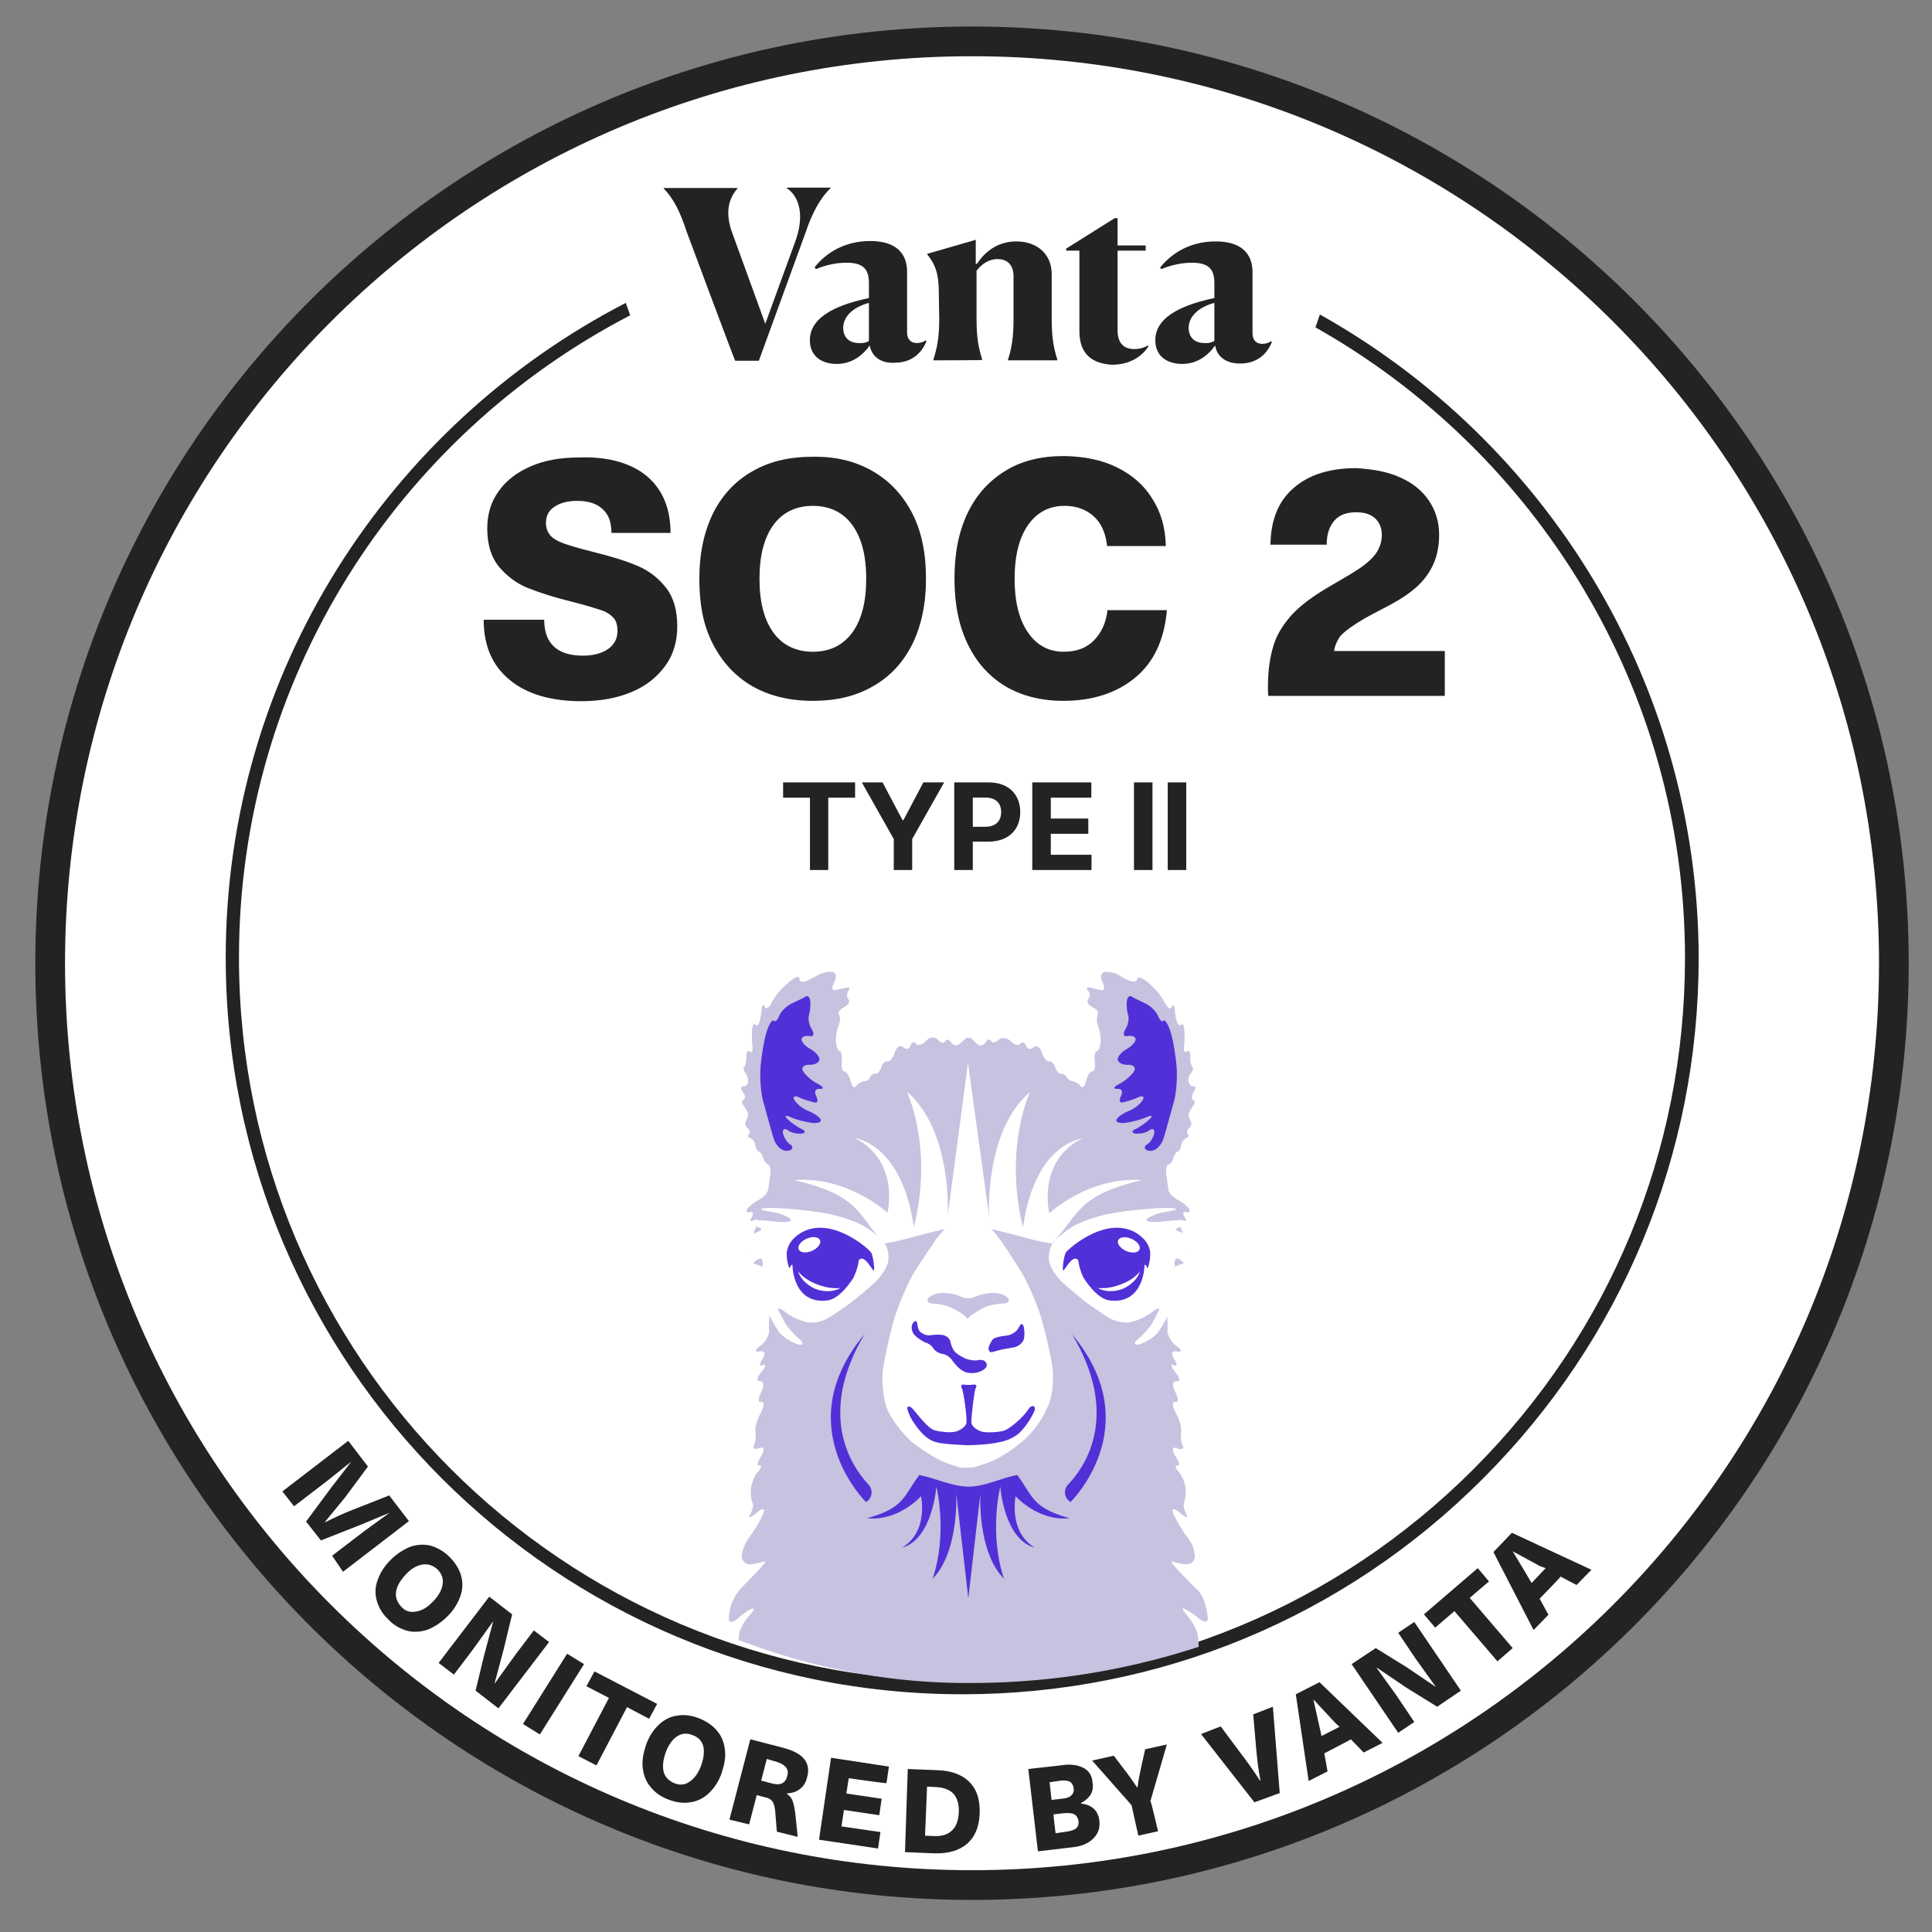 <svg width="65" height="65" viewBox="0 0 65 65" fill="none" xmlns="http://www.w3.org/2000/svg">
<rect x="0" y="0" width="65" height="65" fill="#808080" stroke="none"/>
<path d="M32.702 1.392C49.831 1.392 63.717 15.277 63.717 32.406C63.717 49.535 49.831 63.421 32.702 63.421C15.573 63.421 1.688 49.535 1.688 32.406C1.688 15.277 15.573 1.392 32.702 1.392Z" fill="white" stroke="#232323"/>
<path d="M26.347 26.837V26.323H28.769V26.837H27.866V29.271H27.25V26.837H26.347ZM28.995 26.323H29.693L30.365 27.593H30.394L31.066 26.323H31.765L30.689 28.229V29.271H30.07V28.229L28.995 26.323ZM32.105 29.271V26.323H33.269C33.938 26.323 34.325 26.736 34.325 27.322C34.325 27.911 33.931 28.316 33.253 28.316H32.729V29.271H32.105ZM32.729 27.816H33.152C33.509 27.816 33.683 27.614 33.683 27.322C33.683 27.028 33.509 26.833 33.149 26.833H32.729V27.816ZM34.73 29.271V26.323H36.717V26.837H35.353V27.54H36.615V28.053H35.353V28.758H36.723V29.271H34.73ZM38.774 26.323V29.271H38.151V26.323H38.774ZM39.91 26.323V29.271H39.287V26.323H39.91Z" fill="#232323"/>
<path d="M21.756 16.013C22.283 16.456 22.559 17.091 22.559 17.929H20.571C20.571 17.57 20.476 17.306 20.272 17.127C20.069 16.935 19.781 16.851 19.41 16.851C19.099 16.851 18.835 16.923 18.644 17.055C18.452 17.186 18.369 17.366 18.369 17.593C18.369 17.761 18.416 17.893 18.512 18.012C18.608 18.12 18.776 18.216 18.979 18.288C19.183 18.36 19.506 18.455 19.937 18.563C20.559 18.719 21.074 18.874 21.457 19.042C21.852 19.21 22.164 19.461 22.415 19.784C22.666 20.108 22.786 20.538 22.786 21.077C22.786 21.58 22.654 22.035 22.379 22.406C22.104 22.777 21.744 23.076 21.254 23.28C20.775 23.484 20.2 23.591 19.566 23.591C18.536 23.591 17.722 23.352 17.147 22.873C16.561 22.394 16.273 21.724 16.273 20.85H18.309C18.309 21.652 18.752 22.059 19.614 22.059C19.973 22.059 20.26 21.975 20.464 21.831C20.667 21.688 20.775 21.484 20.775 21.221C20.775 21.029 20.727 20.874 20.631 20.778C20.535 20.67 20.38 20.574 20.188 20.515C19.997 20.455 19.697 20.359 19.266 20.251C18.632 20.096 18.117 19.928 17.734 19.772C17.351 19.617 17.04 19.365 16.776 19.054C16.525 18.743 16.393 18.312 16.393 17.785C16.393 17.306 16.513 16.887 16.776 16.528C17.028 16.169 17.387 15.893 17.854 15.69C18.321 15.486 18.859 15.391 19.482 15.391C20.464 15.355 21.23 15.582 21.756 16.013ZM29.371 15.858C29.945 16.193 30.376 16.66 30.699 17.282C31.011 17.905 31.154 18.623 31.154 19.473C31.154 20.323 30.999 21.041 30.699 21.664C30.388 22.286 29.945 22.765 29.371 23.088C28.796 23.424 28.125 23.579 27.347 23.579C26.557 23.579 25.887 23.412 25.312 23.088C24.738 22.753 24.306 22.286 23.983 21.664C23.66 21.041 23.528 20.323 23.528 19.473C23.528 18.623 23.684 17.905 23.983 17.282C24.294 16.66 24.738 16.181 25.312 15.858C25.887 15.522 26.557 15.367 27.347 15.367C28.125 15.355 28.796 15.522 29.371 15.858ZM26.018 17.665C25.707 18.096 25.552 18.695 25.552 19.473C25.552 20.251 25.707 20.85 26.018 21.281C26.33 21.712 26.785 21.927 27.347 21.927C27.922 21.927 28.353 21.712 28.676 21.281C28.988 20.85 29.143 20.251 29.143 19.473C29.143 18.695 28.988 18.096 28.676 17.665C28.365 17.234 27.91 17.019 27.347 17.019C26.785 17.019 26.33 17.234 26.018 17.665ZM37.583 15.726C38.086 15.977 38.493 16.325 38.768 16.779C39.056 17.222 39.211 17.761 39.223 18.372H37.248C37.2 17.941 37.056 17.605 36.805 17.378C36.542 17.139 36.218 17.019 35.811 17.019C35.285 17.019 34.878 17.246 34.578 17.677C34.279 18.12 34.135 18.719 34.135 19.473C34.135 20.227 34.279 20.826 34.578 21.269C34.878 21.712 35.285 21.927 35.787 21.927C36.206 21.927 36.542 21.808 36.793 21.556C37.044 21.305 37.212 20.97 37.26 20.527H39.259C39.175 21.496 38.84 22.25 38.218 22.777C37.595 23.304 36.781 23.579 35.776 23.579C35.021 23.579 34.375 23.412 33.824 23.088C33.273 22.753 32.854 22.286 32.555 21.664C32.256 21.041 32.112 20.323 32.112 19.461C32.112 18.611 32.256 17.881 32.555 17.258C32.854 16.636 33.285 16.169 33.836 15.834C34.387 15.498 35.033 15.343 35.799 15.343C36.482 15.355 37.08 15.475 37.583 15.726ZM47.101 16.061C47.52 16.241 47.843 16.504 48.071 16.839C48.298 17.174 48.418 17.558 48.418 17.988C48.418 18.407 48.334 18.779 48.178 19.078C48.023 19.377 47.807 19.641 47.532 19.856C47.268 20.072 46.909 20.287 46.478 20.503C46.035 20.73 45.7 20.922 45.485 21.077C45.257 21.233 45.102 21.365 45.03 21.496C44.958 21.628 44.898 21.76 44.886 21.903H48.609V23.412H42.671C42.659 23.34 42.659 23.232 42.659 23.065C42.659 22.538 42.731 22.083 42.851 21.7C42.971 21.317 43.198 20.97 43.497 20.646C43.809 20.323 44.239 20.012 44.802 19.689C45.221 19.449 45.544 19.258 45.772 19.102C45.999 18.946 46.167 18.791 46.299 18.611C46.418 18.431 46.49 18.228 46.49 18C46.49 17.761 46.406 17.57 46.263 17.438C46.119 17.306 45.904 17.234 45.64 17.234C45.317 17.234 45.066 17.318 44.898 17.51C44.73 17.701 44.635 17.965 44.635 18.324H42.743C42.755 17.498 43.006 16.863 43.521 16.42C44.024 15.977 44.73 15.75 45.628 15.75C46.191 15.786 46.694 15.87 47.101 16.061Z" fill="#232323"/>
<path d="M11.176 52.34L12.27 51.502L13.108 50.894L12.135 51.299L10.797 51.826L10.297 51.191L11.149 50.042L11.797 49.204V49.191L10.986 49.84L9.892 50.677L9.5 50.177L11.716 48.475L12.379 49.34L11.608 50.38L10.932 51.204V51.218C11.23 51.069 11.541 50.921 11.892 50.785L13.095 50.312L13.757 51.177L11.541 52.88C11.527 52.867 11.176 52.34 11.176 52.34ZM15.514 53.015C15.581 53.245 15.568 53.475 15.487 53.705C15.406 53.934 15.271 54.164 15.054 54.38C14.838 54.596 14.622 54.732 14.392 54.826C14.162 54.907 13.919 54.921 13.703 54.867C13.473 54.799 13.257 54.691 13.068 54.488C12.865 54.299 12.743 54.083 12.676 53.853C12.608 53.623 12.622 53.394 12.703 53.164C12.784 52.934 12.919 52.705 13.135 52.488C13.351 52.272 13.568 52.137 13.797 52.042C14.027 51.961 14.27 51.948 14.487 52.002C14.716 52.069 14.933 52.191 15.122 52.38C15.311 52.569 15.46 52.799 15.514 53.015ZM14.216 52.637C14.027 52.664 13.838 52.772 13.649 52.975C13.46 53.178 13.351 53.367 13.325 53.556C13.297 53.745 13.365 53.907 13.5 54.056C13.635 54.205 13.797 54.259 14 54.218C14.189 54.191 14.379 54.083 14.568 53.88C14.757 53.691 14.865 53.488 14.892 53.299C14.919 53.11 14.865 52.948 14.716 52.799C14.568 52.664 14.406 52.61 14.216 52.637ZM16 56.88L16.284 55.705L16.595 54.542L15.906 55.502L15.271 56.34L14.757 55.948L16.46 53.718L17.23 54.313L16.946 55.488L16.635 56.651L17.325 55.691L17.96 54.853L18.473 55.245L16.77 57.475L16 56.88ZM17.595 58.002L19.081 55.637L19.649 55.988L18.163 58.353L17.595 58.002ZM21.095 57.434L20.068 59.394L19.46 59.083L20.487 57.124L19.73 56.732L20 56.232L22.109 57.326L21.838 57.826L21.095 57.434ZM24.136 58.245C24.284 58.421 24.365 58.637 24.392 58.894C24.419 59.137 24.365 59.394 24.271 59.678C24.163 59.962 24.014 60.178 23.838 60.34C23.663 60.502 23.446 60.61 23.217 60.637C22.987 60.678 22.73 60.637 22.487 60.543C22.23 60.448 22.027 60.299 21.879 60.11C21.73 59.934 21.649 59.718 21.622 59.462C21.595 59.218 21.649 58.962 21.744 58.678C21.852 58.394 22 58.178 22.176 58.016C22.352 57.853 22.568 57.745 22.798 57.718C23.027 57.678 23.284 57.718 23.527 57.813C23.784 57.921 23.987 58.056 24.136 58.245ZM22.798 58.407C22.636 58.502 22.5 58.691 22.406 58.934C22.311 59.191 22.284 59.421 22.325 59.597C22.365 59.772 22.487 59.907 22.676 59.989C22.865 60.07 23.041 60.056 23.19 59.948C23.352 59.853 23.487 59.664 23.582 59.421C23.676 59.164 23.703 58.934 23.663 58.759C23.622 58.583 23.5 58.448 23.311 58.38C23.122 58.299 22.946 58.313 22.798 58.407ZM27.149 59.813C27.109 59.975 27.028 60.11 26.906 60.191C26.798 60.286 26.636 60.326 26.474 60.34V60.353C26.568 60.421 26.622 60.475 26.663 60.583C26.703 60.678 26.73 60.826 26.757 61.016L26.838 61.799L26.136 61.624L26.082 60.948C26.068 60.799 26.041 60.678 25.987 60.61C25.933 60.529 25.852 60.489 25.717 60.462L25.46 60.394L25.203 61.38L24.541 61.218L25.244 58.516L26.338 58.799C27.028 58.975 27.298 59.313 27.149 59.813ZM25.609 59.907L25.974 60.002C26.257 60.083 26.433 59.989 26.487 59.745C26.555 59.516 26.419 59.367 26.122 59.272L25.798 59.178L25.609 59.907ZM28.555 59.826L28.474 60.34L29.663 60.516L29.582 61.07L28.393 60.894L28.311 61.448L29.622 61.637L29.541 62.191L27.555 61.894L27.96 59.137L29.906 59.434L29.825 59.989C29.866 60.016 28.555 59.826 28.555 59.826ZM32.609 59.948C32.866 60.205 32.974 60.543 32.96 61.002C32.947 61.448 32.812 61.786 32.541 62.029C32.271 62.259 31.906 62.367 31.433 62.353L30.447 62.313L30.541 59.516L31.528 59.556C31.987 59.57 32.352 59.691 32.609 59.948ZM31.122 61.759L31.42 61.772C31.69 61.786 31.893 61.718 32.028 61.583C32.163 61.462 32.244 61.259 32.258 60.975C32.271 60.705 32.203 60.489 32.082 60.353C31.96 60.218 31.758 60.137 31.487 60.124L31.19 60.11L31.122 61.759ZM36.447 59.475C36.636 59.57 36.744 59.745 36.758 59.975C36.785 60.137 36.758 60.272 36.69 60.38C36.623 60.489 36.514 60.583 36.366 60.664V60.678C36.731 60.718 36.947 60.907 36.987 61.259C37.014 61.502 36.947 61.691 36.785 61.853C36.623 62.016 36.379 62.124 36.069 62.151L34.92 62.286L34.596 59.516L35.69 59.394C36.001 59.34 36.258 59.38 36.447 59.475ZM35.379 60.556L35.731 60.516C35.879 60.502 35.987 60.462 36.041 60.407C36.109 60.34 36.136 60.272 36.123 60.164C36.109 60.07 36.069 59.989 36.001 59.948C35.933 59.907 35.825 59.894 35.69 59.907L35.312 59.962L35.379 60.556ZM35.514 61.678L35.879 61.624C36.028 61.61 36.15 61.556 36.204 61.516C36.271 61.448 36.298 61.38 36.285 61.272C36.271 61.164 36.217 61.083 36.15 61.043C36.069 61.002 35.96 60.989 35.798 61.002L35.447 61.043C35.433 61.043 35.514 61.678 35.514 61.678ZM38.961 61.61L38.298 61.759L38.069 60.732L36.744 59.232L37.474 59.07L37.812 59.516C37.974 59.718 38.109 59.921 38.258 60.137H38.271C38.298 59.894 38.352 59.651 38.406 59.394L38.528 58.853L39.258 58.691L38.704 60.597C38.731 60.61 38.961 61.61 38.961 61.61ZM42.204 60.637L40.407 58.34L41.069 58.083L41.744 58.989C41.974 59.286 42.19 59.597 42.393 59.907H42.407C42.339 59.583 42.298 59.205 42.258 58.786L42.163 57.678L42.825 57.421L43.055 60.326L42.204 60.637ZM44.555 58.989L44.663 59.597L44.028 59.921L43.596 57.002L44.393 56.596L46.515 58.637L45.88 58.962L45.447 58.516C45.474 58.516 44.555 58.989 44.555 58.989ZM44.92 57.961L44.204 57.191H44.19L44.42 58.218L44.461 58.407L45.069 58.097C45.055 58.083 44.92 57.961 44.92 57.961ZM48.353 57.421L47.326 56.786L46.326 56.11H46.312L47.001 57.069L47.582 57.934L47.042 58.299L45.474 55.988L46.285 55.448L47.312 56.083L48.312 56.759L47.623 55.799L47.042 54.934L47.582 54.569L49.15 56.88L48.353 57.421ZM49.447 53.759L50.893 55.448L50.38 55.894L48.934 54.205L48.285 54.759L47.907 54.313L49.718 52.758L50.096 53.205L49.447 53.759ZM51.799 53.786L52.096 54.326L51.596 54.84L50.245 52.218L50.866 51.569L53.542 52.813L53.042 53.326L52.502 53.042C52.515 53.056 51.799 53.786 51.799 53.786ZM51.812 52.691L50.893 52.191L51.434 53.096L51.529 53.259L52.002 52.758L51.812 52.691Z" fill="#232323"/>
<path d="M23.098 7.785C22.882 7.122 22.666 6.69 22.328 6.339V6.325H24.815V6.339C24.49 6.703 24.382 7.203 24.666 7.92L25.747 10.893L26.747 8.149C27.058 7.325 26.936 6.636 26.463 6.325V6.312H27.95V6.325C27.599 6.649 27.315 7.19 27.112 7.798L25.531 12.136H24.734C24.72 12.136 23.098 7.785 23.098 7.785ZM29.261 11.623C29.031 11.947 28.666 12.244 28.153 12.244C27.666 12.244 27.247 12.001 27.247 11.447C27.247 10.582 28.342 10.217 29.234 10.028V9.528C29.234 9.055 29.045 8.839 28.477 8.839C28.166 8.839 27.801 8.906 27.45 9.055L27.409 8.987C27.788 8.514 28.409 8.109 29.274 8.109C30.139 8.109 30.518 8.514 30.518 9.149V11.19C30.518 11.379 30.612 11.541 30.855 11.541C30.95 11.541 31.058 11.514 31.153 11.447L31.166 11.487C31.058 11.758 30.774 12.204 30.099 12.204C29.626 12.231 29.328 11.987 29.261 11.623ZM29.234 11.474V10.19C28.68 10.339 28.369 10.663 28.369 11.028C28.369 11.339 28.558 11.541 28.896 11.541C29.031 11.555 29.139 11.528 29.234 11.474ZM31.396 12.123C31.518 11.731 31.599 11.406 31.599 10.731L31.585 9.825C31.585 9.231 31.477 8.906 31.193 8.555V8.541L32.828 8.068V8.866L32.869 8.879C33.085 8.541 33.504 8.122 34.193 8.122C34.896 8.122 35.383 8.555 35.383 9.217V10.704C35.383 11.379 35.45 11.704 35.572 12.095V12.123H33.91V12.109C34.031 11.731 34.099 11.379 34.099 10.731V9.298C34.099 8.96 33.937 8.717 33.558 8.717C33.261 8.717 33.018 8.893 32.855 9.109V10.717C32.855 11.379 32.923 11.704 33.045 12.095V12.109C33.058 12.123 31.396 12.123 31.396 12.123ZM36.315 11.136V8.433H35.869V8.366L37.504 7.339H37.599V8.258H38.545V8.433H37.599V11.109C37.599 11.595 37.856 11.744 38.166 11.744C38.45 11.744 38.612 11.623 38.612 11.623L38.639 11.65C38.45 11.96 38.045 12.271 37.41 12.271C36.761 12.231 36.315 11.933 36.315 11.136ZM40.883 11.623C40.653 11.947 40.288 12.244 39.775 12.244C39.288 12.244 38.869 12.001 38.869 11.447C38.869 10.582 39.964 10.217 40.856 10.028V9.528C40.856 9.055 40.667 8.839 40.099 8.839C39.788 8.839 39.423 8.906 39.072 9.055L39.031 9.001C39.41 8.528 40.032 8.122 40.896 8.122C41.761 8.122 42.14 8.528 42.14 9.163V11.217C42.14 11.406 42.234 11.569 42.477 11.569C42.572 11.569 42.68 11.541 42.775 11.474L42.788 11.514C42.68 11.785 42.396 12.231 41.721 12.231C41.234 12.231 40.937 11.987 40.883 11.623ZM40.856 11.474V10.19C40.302 10.339 39.991 10.663 39.991 11.028C39.991 11.339 40.18 11.541 40.518 11.541C40.64 11.555 40.748 11.528 40.856 11.474Z" fill="#232323"/>
<path d="M44.406 10.581L44.257 11.014C51.663 15.19 56.69 23.122 56.69 32.231C56.69 38.731 54.163 44.839 49.568 49.434C44.974 54.029 38.865 56.556 32.365 56.556C18.945 56.556 8.04 45.65 8.04 32.217C8.04 22.825 13.391 14.663 21.202 10.608L21.054 10.19C13.08 14.311 7.594 22.636 7.594 32.217C7.594 45.88 18.702 57.002 32.378 57.002C39 57.002 45.23 54.421 49.893 49.745C54.582 45.056 57.15 38.839 57.15 32.231C57.136 22.947 51.987 14.825 44.406 10.581Z" fill="#232323"/>
<g clip-path="url(#clip0_2402_6296)">
<path d="M41.831 66.084C41.678 65.944 41.594 65.707 41.664 65.567C41.748 65.442 41.748 65.121 41.678 64.883C41.608 64.646 41.496 64.339 41.413 64.172C41.329 64.018 41.315 63.823 41.343 63.725C41.371 63.627 41.315 63.334 41.203 63.069L40.687 62.092C40.533 61.813 40.463 61.645 40.561 61.715L41.12 62.12C41.343 62.273 41.482 62.19 41.441 61.883C41.399 61.589 41.287 61.199 41.161 61.031C41.05 60.849 40.812 60.584 40.645 60.459C40.491 60.333 40.45 60.208 40.561 60.194C40.673 60.179 40.701 60.026 40.631 59.831C40.547 59.635 40.603 59.523 40.743 59.579C40.882 59.635 41.008 59.538 41.008 59.384C41.008 59.23 40.952 58.979 40.896 58.853C40.826 58.728 40.77 58.505 40.729 58.379C40.701 58.253 40.617 57.96 40.533 57.737C40.45 57.514 40.45 57.388 40.547 57.458C40.645 57.541 40.785 57.723 40.854 57.89C40.938 58.044 40.966 57.988 40.938 57.751C40.896 57.499 40.785 57.178 40.673 57.025C40.575 56.885 40.435 56.592 40.394 56.397C40.352 56.201 40.31 55.866 40.324 55.643C40.338 55.42 40.324 55.113 40.282 54.945C40.24 54.792 40.1 54.526 39.947 54.359C39.793 54.191 39.738 54.08 39.849 54.122C39.947 54.163 40.17 54.317 40.324 54.443C40.463 54.568 40.617 54.596 40.631 54.498C40.645 54.401 40.603 54.15 40.547 53.968C40.491 53.773 40.366 53.535 40.24 53.452L39.668 52.865C39.458 52.642 39.361 52.489 39.431 52.53C39.514 52.572 39.724 52.614 39.891 52.628C40.059 52.642 40.198 52.53 40.198 52.349C40.198 52.181 40.1 51.888 39.947 51.721C39.807 51.553 39.612 51.204 39.5 50.981C39.389 50.758 39.472 50.702 39.682 50.883C39.891 51.065 39.989 51.093 39.919 50.953C39.835 50.813 39.807 50.632 39.835 50.562C39.877 50.478 39.891 50.283 39.891 50.102C39.877 49.92 39.779 49.655 39.654 49.515C39.528 49.376 39.528 49.278 39.612 49.306C39.71 49.334 39.682 49.194 39.542 48.985C39.417 48.776 39.431 48.664 39.598 48.72C39.752 48.789 39.849 48.748 39.793 48.636C39.738 48.538 39.71 48.329 39.738 48.189C39.766 48.064 39.682 47.757 39.556 47.533C39.431 47.31 39.431 47.142 39.542 47.17C39.654 47.198 39.654 47.045 39.542 46.835C39.431 46.612 39.444 46.459 39.584 46.472C39.724 46.486 39.696 46.361 39.542 46.165C39.389 45.97 39.375 45.872 39.486 45.928C39.612 45.984 39.612 45.886 39.5 45.719C39.389 45.551 39.417 45.426 39.598 45.467C39.779 45.509 39.766 45.426 39.584 45.286C39.403 45.16 39.263 44.909 39.277 44.756C39.291 44.602 39.277 44.351 39.263 44.225C39.249 44.099 39.249 43.388 39.263 43.192C39.277 42.997 39.347 42.787 39.403 42.718C39.458 42.648 39.612 42.564 39.724 42.536C39.835 42.508 39.989 42.41 40.045 42.299C40.114 42.201 40.087 42.145 39.975 42.173C39.877 42.201 39.682 42.145 39.57 42.062C39.444 41.964 39.403 41.755 39.403 41.755C39.403 41.755 39.528 41.503 39.668 41.559C39.793 41.615 39.807 41.489 39.724 41.294C39.64 41.099 39.64 40.987 39.779 41.057C39.905 41.14 39.947 41.084 39.863 40.959C39.779 40.833 39.793 40.749 39.919 40.777C40.017 40.805 40.059 40.749 40.003 40.666C39.933 40.568 39.766 40.442 39.612 40.359C39.458 40.275 39.305 40.121 39.305 39.996L39.235 39.479C39.221 39.326 39.249 39.172 39.319 39.172C39.389 39.172 39.458 39.06 39.486 38.935C39.514 38.837 39.584 38.739 39.626 38.739C39.668 38.739 39.724 38.642 39.738 38.544C39.752 38.446 39.821 38.321 39.905 38.293C39.989 38.265 40.003 38.195 39.961 38.153C39.919 38.111 39.919 38.014 40.003 37.958C40.087 37.902 40.1 37.804 40.059 37.721C40.017 37.637 39.975 37.553 39.989 37.483C40.003 37.427 40.073 37.316 40.128 37.218C40.212 37.12 40.212 37.037 40.142 37.009C40.073 36.981 40.087 36.869 40.156 36.743C40.24 36.632 40.24 36.534 40.156 36.548C40.073 36.562 40.017 36.492 39.989 36.408C39.961 36.311 40.003 36.171 40.073 36.101C40.142 36.018 40.156 35.92 40.114 35.892C40.073 35.85 40.031 35.697 40.045 35.557C40.059 35.404 40.003 35.32 39.933 35.376C39.849 35.431 39.821 35.362 39.835 35.236C39.849 35.11 39.863 34.845 39.849 34.678C39.835 34.51 39.793 34.412 39.752 34.468C39.71 34.524 39.64 34.496 39.612 34.412C39.57 34.329 39.528 34.133 39.528 33.98C39.514 33.826 39.472 33.77 39.431 33.868C39.375 33.966 39.305 33.938 39.235 33.812C39.165 33.7 39.054 33.505 38.956 33.38C38.858 33.268 38.663 33.072 38.523 32.975C38.384 32.877 38.258 32.863 38.258 32.933C38.258 33.031 38.16 33.044 38.021 33.003C37.881 32.961 37.714 32.849 37.616 32.793C37.518 32.723 37.323 32.696 37.183 32.696C37.058 32.709 37.002 32.835 37.072 33.003C37.155 33.156 37.169 33.31 37.113 33.31C37.058 33.324 36.89 33.282 36.737 33.24C36.583 33.198 36.513 33.226 36.597 33.31C36.681 33.393 36.681 33.519 36.611 33.617C36.541 33.7 36.611 33.812 36.751 33.882C36.89 33.952 36.974 34.05 36.932 34.133C36.89 34.217 36.89 34.385 36.946 34.524C37.002 34.664 37.044 34.915 37.03 35.054C37.016 35.208 36.96 35.362 36.904 35.362C36.834 35.376 36.806 35.543 36.834 35.724C36.862 35.906 36.82 36.045 36.751 36.045C36.667 36.045 36.583 36.185 36.541 36.367C36.499 36.548 36.416 36.632 36.36 36.548C36.304 36.464 36.192 36.395 36.094 36.38C35.997 36.367 35.913 36.297 35.885 36.241C35.857 36.171 35.787 36.129 35.704 36.129C35.62 36.143 35.55 36.032 35.508 35.92C35.466 35.794 35.383 35.697 35.299 35.711C35.215 35.724 35.103 35.585 35.048 35.404C34.992 35.222 34.866 35.152 34.768 35.236C34.671 35.32 34.559 35.306 34.517 35.18C34.475 35.068 34.406 35.041 34.336 35.11C34.266 35.194 34.112 35.152 34.001 35.027C33.889 34.915 33.694 34.887 33.596 34.985C33.498 35.082 33.387 35.096 33.345 35.027C33.303 34.943 33.219 34.957 33.149 35.082C33.066 35.194 32.94 35.208 32.842 35.096C32.745 34.999 32.647 34.901 32.619 34.915C32.591 34.929 32.549 34.915 32.535 34.915C32.507 34.915 32.423 34.999 32.312 35.096C32.214 35.194 32.075 35.194 32.005 35.082C31.921 34.971 31.851 34.943 31.809 35.027C31.767 35.11 31.67 35.11 31.558 34.985C31.446 34.859 31.265 34.887 31.153 35.027C31.042 35.152 30.86 35.194 30.818 35.11C30.748 35.027 30.679 35.054 30.637 35.18C30.595 35.292 30.497 35.32 30.386 35.236C30.288 35.138 30.162 35.222 30.106 35.404C30.05 35.585 29.939 35.724 29.855 35.711C29.771 35.697 29.674 35.808 29.646 35.92C29.604 36.045 29.52 36.143 29.45 36.129C29.366 36.115 29.297 36.171 29.269 36.241C29.241 36.325 29.157 36.38 29.059 36.38C28.962 36.395 28.85 36.464 28.794 36.548C28.738 36.632 28.669 36.548 28.613 36.367C28.571 36.185 28.473 36.045 28.403 36.045C28.334 36.045 28.306 35.906 28.32 35.724C28.334 35.543 28.32 35.389 28.25 35.362C28.18 35.348 28.138 35.208 28.124 35.054C28.11 34.901 28.152 34.664 28.208 34.524C28.264 34.385 28.278 34.203 28.222 34.133C28.18 34.05 28.264 33.952 28.403 33.882C28.543 33.812 28.613 33.7 28.543 33.617C28.473 33.533 28.487 33.407 28.557 33.31C28.627 33.212 28.557 33.212 28.417 33.24C28.278 33.268 28.096 33.324 28.041 33.31C27.985 33.296 27.999 33.17 28.082 33.003C28.166 32.849 28.11 32.696 27.971 32.696C27.845 32.682 27.65 32.737 27.538 32.793C27.44 32.863 27.245 32.947 27.133 33.003C27.008 33.058 26.896 33.031 26.896 32.933C26.896 32.835 26.784 32.849 26.631 32.975C26.491 33.072 26.296 33.268 26.198 33.38C26.1 33.491 25.975 33.687 25.919 33.812C25.849 33.924 25.765 33.952 25.723 33.868C25.681 33.77 25.626 33.826 25.626 33.98C25.612 34.119 25.584 34.273 25.542 34.412C25.514 34.51 25.444 34.51 25.402 34.468C25.36 34.412 25.305 34.51 25.305 34.678C25.291 34.845 25.305 35.096 25.319 35.236C25.333 35.362 25.291 35.431 25.221 35.376C25.137 35.32 25.109 35.404 25.109 35.557C25.109 35.711 25.081 35.864 25.04 35.892C24.998 35.934 25.012 36.018 25.081 36.101C25.151 36.185 25.179 36.325 25.165 36.408C25.151 36.506 25.067 36.562 24.998 36.548C24.914 36.534 24.914 36.632 24.998 36.743C25.081 36.855 25.081 36.981 25.012 37.009C24.942 37.037 24.956 37.12 25.026 37.218C25.109 37.316 25.165 37.427 25.165 37.483C25.179 37.539 25.137 37.637 25.095 37.721C25.053 37.804 25.067 37.888 25.151 37.958C25.235 38.014 25.249 38.097 25.193 38.153C25.137 38.209 25.165 38.265 25.249 38.293C25.333 38.321 25.402 38.432 25.416 38.544C25.43 38.642 25.486 38.739 25.528 38.739C25.57 38.739 25.64 38.837 25.668 38.935C25.695 39.033 25.765 39.144 25.835 39.172C25.905 39.2 25.933 39.326 25.919 39.479L25.849 39.996C25.835 40.121 25.695 40.289 25.542 40.359C25.388 40.442 25.221 40.568 25.151 40.666C25.081 40.764 25.123 40.805 25.235 40.777C25.333 40.749 25.36 40.833 25.291 40.959C25.207 41.084 25.249 41.126 25.375 41.057C25.5 40.973 25.514 41.084 25.43 41.294C25.333 41.503 25.346 41.601 25.486 41.559C25.626 41.517 25.737 41.601 25.751 41.755C25.765 41.908 25.709 41.978 25.584 42.062C25.458 42.159 25.277 42.201 25.179 42.173C25.081 42.145 25.053 42.201 25.109 42.299C25.179 42.397 25.319 42.508 25.43 42.536C25.542 42.564 25.695 42.634 25.751 42.718C25.807 42.801 25.877 43.011 25.891 43.192C25.905 43.374 25.905 44.099 25.891 44.225C25.877 44.351 25.863 44.602 25.877 44.756C25.891 44.909 25.751 45.16 25.57 45.286C25.388 45.412 25.388 45.509 25.556 45.467C25.723 45.426 25.779 45.551 25.654 45.719C25.542 45.886 25.556 45.984 25.668 45.928C25.793 45.872 25.765 45.984 25.612 46.165C25.458 46.347 25.444 46.472 25.57 46.472C25.695 46.459 25.723 46.612 25.612 46.835C25.5 47.059 25.5 47.198 25.612 47.17C25.723 47.142 25.709 47.296 25.598 47.533C25.472 47.757 25.388 48.05 25.416 48.189C25.444 48.315 25.416 48.524 25.36 48.636C25.305 48.734 25.402 48.776 25.556 48.72C25.709 48.65 25.737 48.776 25.612 48.985C25.486 49.194 25.444 49.334 25.542 49.306C25.64 49.278 25.626 49.376 25.5 49.515C25.375 49.655 25.277 49.92 25.263 50.102C25.249 50.283 25.277 50.492 25.319 50.562C25.36 50.646 25.319 50.813 25.235 50.953C25.151 51.093 25.263 51.065 25.472 50.883C25.681 50.702 25.765 50.758 25.654 50.981C25.556 51.218 25.346 51.539 25.207 51.721C25.081 51.888 24.956 52.181 24.956 52.349C24.956 52.516 25.095 52.656 25.263 52.628C25.43 52.614 25.64 52.558 25.723 52.53C25.807 52.489 25.695 52.642 25.486 52.865L24.914 53.452C24.816 53.549 24.677 53.787 24.607 53.968C24.551 54.163 24.509 54.401 24.523 54.498C24.537 54.596 24.663 54.596 24.83 54.443C24.984 54.303 25.193 54.15 25.305 54.122C25.402 54.08 25.375 54.177 25.207 54.359C25.04 54.54 24.9 54.806 24.872 54.945C24.844 55.099 24.83 55.42 24.83 55.643C24.844 55.866 24.802 56.201 24.76 56.397C24.718 56.592 24.593 56.871 24.481 57.025C24.369 57.178 24.258 57.514 24.216 57.751C24.174 58.002 24.216 58.058 24.3 57.89C24.383 57.737 24.523 57.541 24.607 57.458C24.704 57.374 24.704 57.514 24.621 57.737L24.425 58.379C24.397 58.505 24.328 58.714 24.258 58.853C24.188 58.979 24.146 59.23 24.146 59.384C24.146 59.538 24.258 59.635 24.411 59.579C24.565 59.523 24.607 59.635 24.523 59.831C24.439 60.026 24.467 60.179 24.593 60.194C24.704 60.208 24.677 60.319 24.509 60.459C24.355 60.584 24.118 60.849 23.993 61.031C23.881 61.212 23.741 61.589 23.713 61.883C23.672 62.176 23.825 62.273 24.035 62.12L24.593 61.715C24.691 61.645 24.621 61.813 24.467 62.092L23.951 63.069C23.825 63.348 23.755 63.627 23.811 63.725C23.867 63.823 23.825 64.018 23.741 64.172C23.658 64.325 23.546 64.646 23.476 64.883C23.406 65.121 23.42 65.414 23.49 65.567C23.574 65.693 23.49 65.93 23.323 66.084C23.169 66.224 24.02 66.349 25.235 66.349H39.933C41.133 66.335 41.999 66.224 41.831 66.084Z" fill="#C6C2DF"/>
<path d="M35.303 40.819C35.303 40.819 34.87 39.074 36.42 38.292C34.647 38.697 34.424 41.293 34.424 41.293C34.424 41.293 33.74 39.032 34.647 36.743C33.098 38.083 33.279 40.93 33.279 40.93L32.567 35.766L31.883 40.916C31.883 40.916 32.065 38.069 30.515 36.729C31.437 39.018 30.739 41.279 30.739 41.279C30.739 41.279 30.502 38.683 28.743 38.278C30.292 39.06 29.859 40.805 29.859 40.805C29.859 40.805 28.533 39.562 26.719 39.702C28.896 40.218 28.826 40.805 29.734 41.837C30.627 41.712 31.576 41.279 32.567 41.279C33.558 41.279 34.522 41.726 35.401 41.837C36.336 40.805 36.238 40.232 38.416 39.702C36.629 39.576 35.303 40.819 35.303 40.819Z" fill="white"/>
<path d="M37.912 33.687C37.926 33.547 37.996 33.477 38.08 33.533C38.163 33.589 38.387 33.687 38.554 33.77C38.722 33.854 38.903 34.035 38.959 34.175C39.015 34.315 39.085 34.398 39.14 34.343C39.196 34.287 39.308 34.468 39.392 34.747C39.475 35.026 39.559 35.543 39.587 35.906C39.615 36.269 39.573 36.771 39.503 37.036L39.266 37.888C39.21 38.097 39.14 38.349 39.099 38.418C39.057 38.502 38.973 38.614 38.875 38.67C38.791 38.725 38.652 38.739 38.568 38.684C38.484 38.628 38.498 38.558 38.61 38.488C38.722 38.418 38.805 38.251 38.833 38.125C38.861 38 38.778 37.944 38.666 38.028C38.568 38.111 38.359 38.153 38.205 38.139C38.066 38.125 38.066 38.041 38.205 37.986C38.345 37.916 38.554 37.776 38.68 37.651C38.791 37.539 38.764 37.511 38.582 37.581C38.401 37.665 38.08 37.748 37.87 37.776C37.661 37.804 37.521 37.748 37.563 37.665C37.605 37.581 37.786 37.455 37.954 37.386C38.121 37.33 38.331 37.176 38.429 37.036C38.526 36.897 38.456 36.841 38.275 36.925C38.108 37.009 37.87 37.064 37.759 37.092C37.661 37.106 37.647 37.009 37.717 36.869C37.786 36.729 37.745 36.618 37.591 36.632C37.438 36.646 37.465 36.562 37.661 36.464C37.856 36.367 38.08 36.171 38.149 36.045C38.233 35.92 38.135 35.822 37.954 35.822C37.773 35.836 37.619 35.752 37.605 35.655C37.591 35.557 37.731 35.389 37.912 35.292C38.08 35.194 38.219 35.04 38.205 34.957C38.191 34.859 38.066 34.831 37.926 34.859C37.8 34.887 37.773 34.789 37.856 34.636C37.954 34.496 37.996 34.273 37.954 34.147C37.912 34.035 37.898 33.826 37.912 33.687ZM27.262 33.687C27.248 33.547 27.178 33.477 27.094 33.533C27.011 33.589 26.787 33.687 26.62 33.77C26.452 33.854 26.271 34.035 26.215 34.175C26.159 34.315 26.089 34.398 26.034 34.343C25.978 34.287 25.866 34.468 25.782 34.747C25.698 35.026 25.615 35.543 25.587 35.906C25.559 36.269 25.601 36.771 25.671 37.036L25.908 37.888C25.964 38.097 26.034 38.349 26.075 38.418C26.117 38.502 26.201 38.614 26.299 38.67C26.383 38.725 26.522 38.739 26.606 38.684C26.69 38.628 26.676 38.558 26.564 38.488C26.466 38.418 26.369 38.251 26.341 38.125C26.313 38 26.396 37.944 26.508 38.028C26.62 38.111 26.815 38.153 26.969 38.139C27.108 38.125 27.108 38.041 26.969 37.986C26.829 37.916 26.62 37.776 26.494 37.651C26.383 37.539 26.41 37.511 26.592 37.581C26.759 37.665 27.094 37.748 27.304 37.776C27.513 37.804 27.653 37.748 27.611 37.665C27.569 37.581 27.387 37.455 27.22 37.386C27.052 37.33 26.843 37.176 26.745 37.036C26.648 36.897 26.718 36.841 26.899 36.925C27.067 37.009 27.304 37.064 27.415 37.092C27.513 37.12 27.527 37.009 27.457 36.869C27.387 36.729 27.429 36.618 27.583 36.632C27.736 36.646 27.709 36.562 27.513 36.464C27.318 36.367 27.094 36.171 27.025 36.045C26.941 35.92 27.038 35.822 27.22 35.822C27.401 35.836 27.555 35.752 27.569 35.655C27.583 35.557 27.443 35.389 27.262 35.292C27.08 35.194 26.955 35.04 26.969 34.957C26.983 34.873 27.108 34.831 27.248 34.859C27.373 34.887 27.401 34.789 27.318 34.636C27.22 34.496 27.178 34.273 27.22 34.147C27.248 34.035 27.276 33.826 27.262 33.687Z" fill="#5230D7"/>
<path d="M35.416 46.054C35.36 45.621 35.178 44.84 35.025 44.323C34.871 43.807 34.55 43.081 34.313 42.718C34.076 42.355 33.783 41.866 33.615 41.671C33.475 41.462 33.238 41.224 33.099 41.154C32.973 41.071 32.806 41.015 32.75 41.015C32.68 41.015 32.638 41.001 32.638 41.001H32.484C32.484 41.001 32.429 41.015 32.373 41.015C32.303 41.015 32.15 41.099 32.024 41.154C31.898 41.224 31.675 41.462 31.507 41.671C31.368 41.88 31.047 42.355 30.809 42.718C30.572 43.081 30.265 43.821 30.098 44.323C29.944 44.84 29.777 45.621 29.707 46.054C29.651 46.487 29.721 47.115 29.86 47.436C30 47.757 30.363 48.231 30.642 48.483C30.949 48.734 31.41 49.027 31.703 49.167C31.996 49.278 32.289 49.39 32.373 49.376H32.68C32.764 49.376 33.071 49.278 33.35 49.167C33.643 49.055 34.104 48.748 34.411 48.483C34.718 48.231 35.067 47.757 35.192 47.436C35.402 47.101 35.458 46.487 35.416 46.054Z" fill="white"/>
<path d="M30.86 44.532C30.846 44.42 30.762 44.42 30.706 44.532C30.636 44.644 30.678 44.839 30.79 44.937C30.887 45.035 31.069 45.146 31.153 45.174C31.25 45.202 31.362 45.286 31.404 45.37C31.46 45.453 31.585 45.537 31.711 45.551C31.837 45.565 31.99 45.677 32.06 45.802C32.144 45.914 32.297 46.081 32.423 46.137C32.548 46.207 32.786 46.221 32.953 46.151C33.121 46.095 33.233 45.984 33.191 45.872C33.149 45.774 33.037 45.732 32.911 45.76C32.814 45.788 32.604 45.76 32.479 45.705C32.353 45.649 32.186 45.551 32.13 45.481C32.06 45.411 32.004 45.272 31.976 45.146C31.962 45.035 31.837 44.923 31.683 44.909C31.544 44.895 31.376 44.909 31.292 44.923C31.209 44.937 31.097 44.909 30.999 44.839C30.901 44.783 30.873 44.644 30.86 44.532ZM33.414 45.481C33.316 45.523 33.246 45.453 33.26 45.355C33.274 45.258 33.358 45.104 33.414 45.048C33.484 44.993 33.679 44.951 33.847 44.937C34.014 44.923 34.209 44.811 34.279 44.658C34.349 44.504 34.419 44.518 34.447 44.658C34.475 44.797 34.475 44.993 34.433 45.09C34.391 45.188 34.265 45.3 34.126 45.328L33.735 45.397C33.651 45.411 33.526 45.453 33.414 45.481Z" fill="#5230D7"/>
<path d="M33.92 43.681C33.85 43.583 33.627 43.499 33.431 43.499C33.236 43.499 32.943 43.555 32.817 43.625C32.691 43.694 32.468 43.694 32.329 43.625C32.203 43.555 31.924 43.499 31.715 43.499C31.505 43.499 31.296 43.583 31.226 43.681C31.156 43.778 31.254 43.862 31.421 43.862C31.589 43.862 31.882 43.932 32.05 44.016C32.217 44.099 32.398 44.211 32.454 44.267L32.552 44.364C32.552 44.364 32.608 44.323 32.65 44.267C32.719 44.211 32.901 44.113 33.054 44.016C33.222 43.932 33.501 43.862 33.683 43.862C33.892 43.862 33.99 43.778 33.92 43.681Z" fill="#C6C2DF"/>
<path d="M34.594 47.421C34.426 47.686 33.98 48.063 33.784 48.133C33.575 48.189 33.24 48.203 33.072 48.175C32.919 48.147 32.696 48.007 32.682 47.868C32.668 47.728 32.779 46.793 32.821 46.709C32.877 46.625 32.849 46.569 32.751 46.584C32.654 46.597 32.514 46.597 32.43 46.584C32.333 46.569 32.319 46.639 32.361 46.709C32.416 46.793 32.542 47.714 32.514 47.868C32.5 48.007 32.249 48.161 32.095 48.175C31.942 48.203 31.635 48.175 31.439 48.119C31.23 48.063 30.881 47.602 30.727 47.421C30.602 47.267 30.49 47.309 30.532 47.421C30.574 47.575 30.644 47.728 30.783 47.923C30.951 48.161 31.146 48.384 31.383 48.482C31.537 48.552 31.83 48.58 32.026 48.593L32.486 48.621H32.682C32.737 48.621 32.947 48.608 33.142 48.593C33.338 48.58 33.631 48.524 33.784 48.482C33.938 48.44 34.175 48.328 34.301 48.203C34.58 47.938 34.775 47.547 34.817 47.435C34.831 47.267 34.706 47.254 34.594 47.421ZM29.08 44.895C26.512 47.979 29.136 50.534 29.136 50.534C29.346 50.408 29.387 50.129 29.22 49.947C28.606 49.291 27.503 47.575 29.08 44.895ZM36.073 44.895C38.642 47.979 36.018 50.534 36.018 50.534C35.808 50.408 35.766 50.129 35.934 49.947C36.562 49.291 37.665 47.575 36.073 44.895Z" fill="#5230D7"/>
<path d="M25.716 40.651C26.023 40.596 27.363 40.735 27.852 40.833C28.34 40.931 28.926 41.14 29.178 41.321C29.415 41.475 29.694 41.712 29.764 41.838C29.862 41.95 29.903 42.201 29.89 42.396C29.875 42.592 29.666 42.927 29.429 43.15C29.192 43.373 28.801 43.694 28.577 43.862C28.354 44.029 28.033 44.239 27.852 44.35C27.67 44.462 27.377 44.518 27.182 44.49C26.986 44.462 26.665 44.322 26.456 44.169C26.26 44.015 26.149 43.974 26.191 44.085C26.246 44.197 26.344 44.392 26.428 44.532C26.498 44.657 26.707 44.895 26.888 45.048C27.07 45.202 27.028 45.286 26.805 45.216C26.581 45.132 26.288 44.951 26.191 44.783C26.079 44.63 25.911 44.322 25.828 44.141C25.73 43.946 25.646 43.611 25.618 43.387C25.59 43.164 25.59 42.871 25.618 42.745C25.646 42.62 25.66 42.648 25.66 42.466C25.66 42.368 25.604 42.159 25.172 42.689C25.116 42.759 25.102 42.787 25.004 42.829C24.906 42.871 24.641 42.843 24.906 42.689C25.144 42.564 25.102 42.382 24.864 42.48C24.627 42.578 24.348 42.55 24.446 42.424C24.543 42.312 24.697 42.354 24.962 42.257C25.227 42.159 25.269 41.964 25.032 41.964C24.823 41.964 24.627 41.964 24.488 41.852C24.348 41.74 24.39 41.656 24.599 41.67C24.809 41.684 25.241 41.573 25.548 41.419C25.855 41.266 24.962 41.238 25.2 41.112C25.437 40.986 25.925 41.098 26.288 41.112C26.651 41.126 26.707 41.042 26.442 40.917C26.163 40.791 26.163 40.819 25.981 40.777C25.786 40.735 25.409 40.693 25.716 40.651ZM39.465 40.651C39.158 40.596 37.818 40.735 37.329 40.833C36.841 40.931 36.255 41.14 36.003 41.321C35.766 41.475 35.487 41.712 35.417 41.838C35.319 41.95 35.277 42.201 35.291 42.396C35.305 42.592 35.515 42.927 35.752 43.15C35.989 43.373 36.38 43.694 36.603 43.862C36.827 44.015 37.148 44.239 37.329 44.35C37.497 44.448 37.804 44.518 37.999 44.49C38.195 44.462 38.516 44.322 38.725 44.169C38.92 44.015 39.032 43.974 38.99 44.085C38.934 44.197 38.837 44.392 38.753 44.532C38.683 44.657 38.474 44.895 38.292 45.048C38.111 45.202 38.153 45.286 38.376 45.216C38.599 45.132 38.893 44.951 38.99 44.783C39.102 44.63 39.27 44.322 39.353 44.141C39.451 43.946 39.535 43.611 39.563 43.387C39.59 43.164 39.59 42.871 39.563 42.745C39.535 42.62 39.521 42.648 39.521 42.466C39.521 42.368 39.577 42.159 40.009 42.689C40.065 42.759 40.079 42.787 40.177 42.829C40.275 42.871 40.54 42.843 40.275 42.689C40.037 42.564 40.079 42.382 40.316 42.48C40.554 42.578 40.833 42.55 40.735 42.424C40.637 42.312 40.484 42.354 40.219 42.257C39.94 42.159 39.912 41.964 40.149 41.964C40.358 41.964 40.554 41.964 40.693 41.852C40.833 41.74 40.791 41.656 40.582 41.67C40.372 41.684 39.94 41.573 39.632 41.419C39.325 41.28 40.219 41.238 39.981 41.112C39.744 40.986 39.255 41.098 38.893 41.112C38.53 41.126 38.474 41.042 38.739 40.917C39.018 40.791 39.018 40.819 39.2 40.777C39.381 40.735 39.758 40.693 39.465 40.651Z" fill="white"/>
<path d="M34.169 50.338C34.169 50.338 33.918 51.525 34.811 52.069C33.778 51.79 33.653 50.017 33.653 50.017C33.653 50.017 33.262 51.566 33.778 53.116C32.871 52.194 32.983 50.254 32.983 50.254L32.578 53.772L32.173 50.254C32.173 50.254 32.271 52.208 31.377 53.116C31.894 51.566 31.503 50.017 31.503 50.017C31.503 50.017 31.377 51.79 30.345 52.069C31.252 51.538 30.987 50.338 30.987 50.338C30.987 50.338 30.233 51.19 29.172 51.078C30.442 50.729 30.386 50.338 30.931 49.626C31.447 49.724 32.005 50.003 32.578 50.017C33.15 50.017 33.709 49.71 34.225 49.626C34.755 50.338 34.714 50.729 35.984 51.078C34.923 51.19 34.169 50.338 34.169 50.338ZM26.576 42.647C26.548 42.745 26.436 42.312 26.478 42.075C26.548 41.809 26.66 41.698 26.827 41.558C27.846 40.791 29.228 42.005 29.312 42.145C29.381 42.27 29.437 42.759 29.395 42.745C29.34 42.731 29.088 42.2 28.907 42.382C28.865 42.424 28.921 42.507 28.725 42.968C28.669 43.066 28.265 43.694 27.846 43.75C26.66 43.903 26.66 42.549 26.66 42.549C26.66 42.549 26.604 42.549 26.576 42.647Z" fill="#5230D7"/>
<path d="M27.317 42.084C27.515 41.998 27.636 41.837 27.587 41.723C27.538 41.61 27.338 41.588 27.14 41.674C26.942 41.76 26.821 41.921 26.87 42.034C26.919 42.147 27.119 42.169 27.317 42.084Z" fill="white"/>
<path d="M26.852 42.773C26.921 43.011 27.145 43.234 27.424 43.36C27.731 43.485 28.066 43.457 28.275 43.332C28.038 43.36 27.759 43.318 27.48 43.206C27.215 43.108 26.991 42.955 26.852 42.773Z" fill="white"/>
<path d="M38.592 42.647C38.62 42.745 38.731 42.312 38.69 42.075C38.62 41.809 38.508 41.698 38.341 41.558C37.322 40.791 35.94 42.005 35.856 42.145C35.786 42.27 35.73 42.759 35.772 42.745C35.828 42.731 36.079 42.2 36.261 42.382C36.303 42.424 36.247 42.507 36.442 42.968C36.498 43.066 36.903 43.694 37.322 43.75C38.508 43.903 38.508 42.549 38.508 42.549C38.508 42.549 38.564 42.549 38.592 42.647Z" fill="#5230D7"/>
<path d="M38.337 42.038C38.386 41.925 38.265 41.764 38.067 41.678C37.869 41.592 37.669 41.614 37.62 41.728C37.571 41.841 37.692 42.002 37.89 42.088C38.088 42.174 38.288 42.151 38.337 42.038Z" fill="white"/>
<path d="M38.353 42.773C38.284 43.01 38.06 43.233 37.781 43.359C37.474 43.484 37.139 43.456 36.93 43.331C37.167 43.359 37.446 43.317 37.725 43.205C37.99 43.108 38.214 42.954 38.353 42.773Z" fill="white"/>
</g>
<defs>
<clipPath id="clip0_2402_6296">
<rect x="7.781" y="7.162" width="49.596" height="49.461" rx="24.731" fill="white"/>
</clipPath>
</defs>
</svg>
